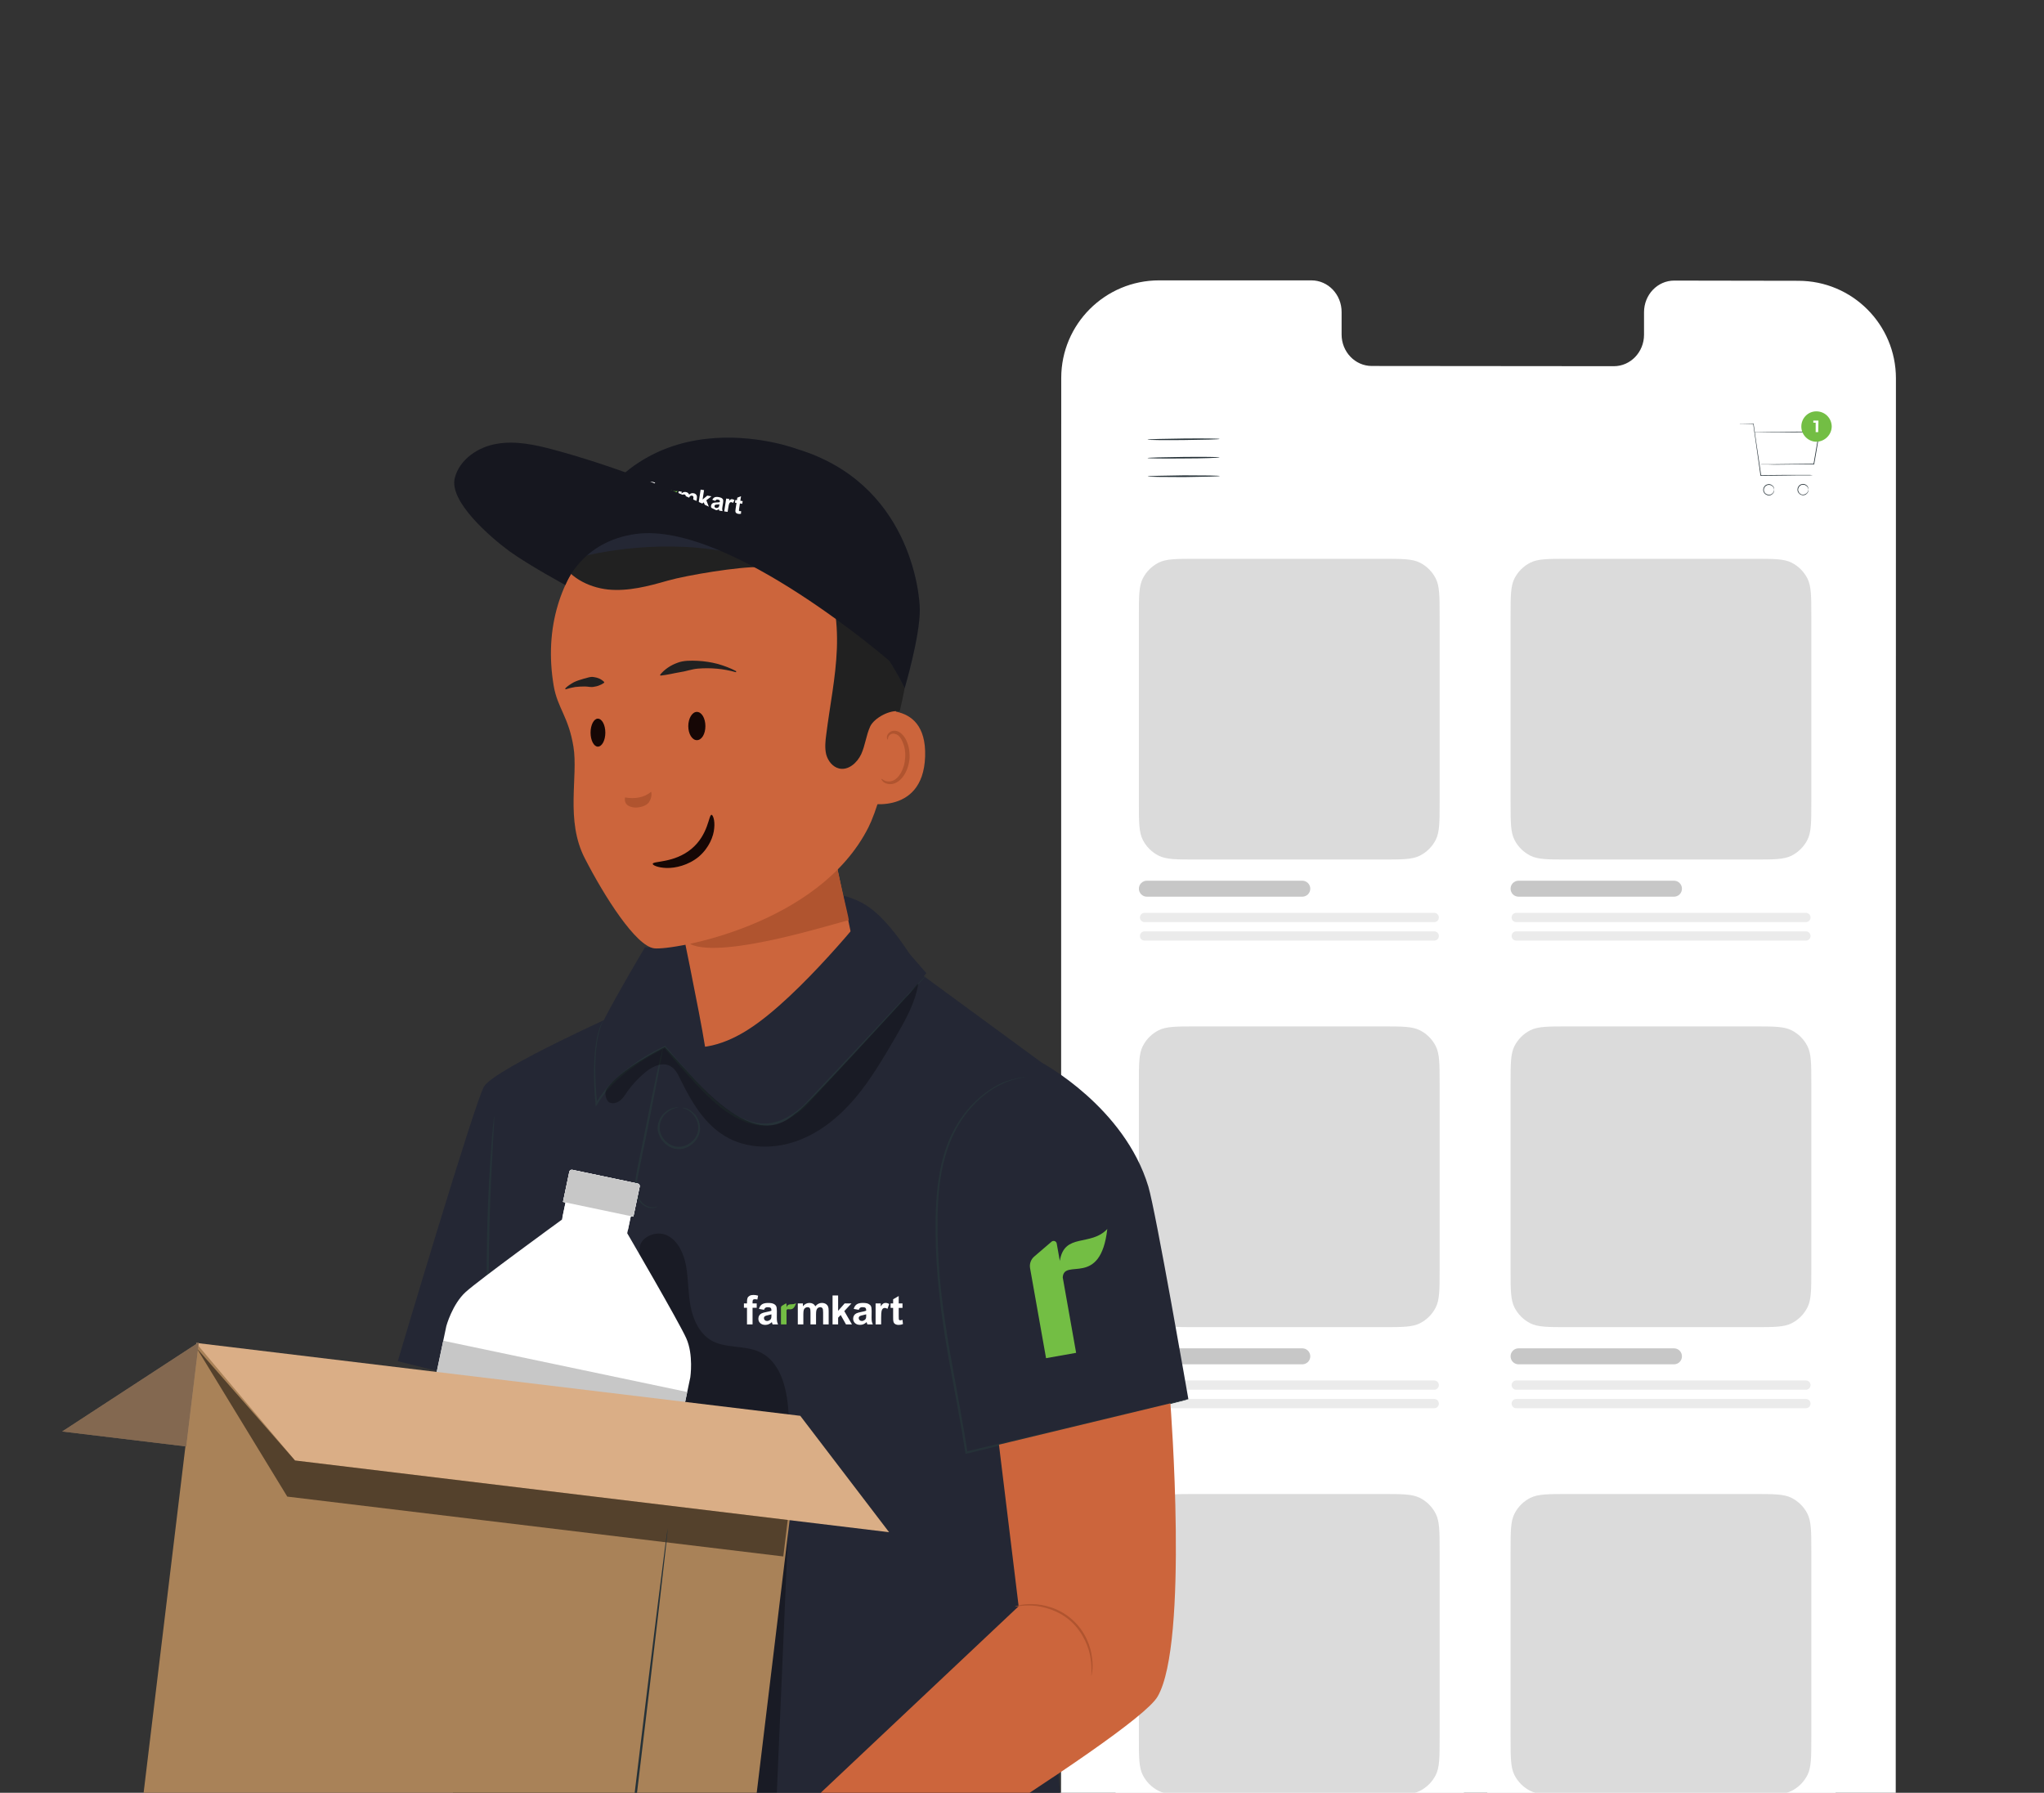 <svg xmlns="http://www.w3.org/2000/svg" fill="none" viewBox="0 0 179 157" height="157" width="179">
<rect x="0" y="0" width="179" height="157" fill="#333333" stroke="none"/>
<g clip-path="url(#clip0_1_3177)">
<path fill="white" d="M157.486 24.59L146.615 24.572C145.153 24.572 143.973 25.808 143.973 27.345V29.313C143.973 30.832 142.792 32.069 141.33 32.069L120.132 32.05C118.67 32.05 117.489 30.813 117.489 29.295V27.327C117.489 25.79 116.308 24.553 114.846 24.553H111.023H101.501C96.778 24.553 92.936 28.376 92.936 33.099L92.917 170.372C92.917 175.095 96.74 178.919 101.464 178.919L157.449 178.956C162.172 178.956 166.014 175.133 166.014 170.41L166.033 33.137C166.033 28.414 162.209 24.59 157.486 24.59Z"></path>
<path fill="#263238" d="M106.806 38.441C106.806 38.479 105.381 38.516 103.638 38.535C101.895 38.554 100.489 38.535 100.489 38.497C100.489 38.46 101.895 38.422 103.638 38.404C105.381 38.385 106.806 38.404 106.806 38.441Z"></path>
<path fill="#263238" d="M106.806 40.053C106.806 40.091 105.4 40.147 103.657 40.147C101.914 40.166 100.489 40.147 100.489 40.11C100.489 40.072 101.914 40.035 103.657 40.016C105.4 39.997 106.806 40.016 106.806 40.053Z"></path>
<path fill="#263238" d="M106.824 41.684C106.824 41.721 105.418 41.759 103.675 41.778C101.932 41.778 100.508 41.759 100.508 41.721C100.508 41.684 101.914 41.647 103.675 41.628C105.418 41.628 106.824 41.647 106.824 41.684Z"></path>
<path fill="#F5F5F5" d="M111.584 160.214C111.566 160.233 111.397 160.064 111.172 159.764C110.966 159.465 110.704 159.015 110.572 158.452C110.441 157.871 110.46 157.365 110.46 156.991C110.46 156.634 110.479 156.409 110.497 156.391C110.535 156.391 110.554 156.634 110.591 156.991C110.629 157.365 110.647 157.871 110.76 158.396C110.872 158.94 111.116 159.39 111.285 159.689C111.472 160.008 111.603 160.196 111.584 160.214Z"></path>
<path fill="#F5F5F5" d="M114.977 160.064C114.92 160.064 114.995 159.146 114.883 158.058C114.77 156.953 114.489 156.09 114.545 156.072C114.602 156.053 114.958 156.896 115.07 158.04C115.201 159.164 115.014 160.064 114.977 160.064Z"></path>
<path fill="#F5F5F5" d="M118.481 159.539C118.425 159.52 118.688 158.921 118.763 158.115C118.819 157.327 118.669 156.69 118.725 156.671C118.781 156.653 119.025 157.309 118.95 158.133C118.875 158.977 118.519 159.577 118.481 159.539Z"></path>
<g opacity="0.3">
<path fill="black" d="M114.358 155.734C114.358 155.746 114.364 155.765 114.377 155.789L114.358 155.734Z"></path>
</g>
<path fill="#263238" d="M158.761 41.609C158.698 41.609 158.611 41.615 158.498 41.627C158.255 41.627 157.917 41.627 157.505 41.627C156.661 41.646 155.499 41.646 154.206 41.665H154.169V41.646C154.144 41.459 154.119 41.271 154.094 41.084C153.869 39.491 153.663 38.048 153.531 37.111L153.55 37.129C153.175 37.129 152.882 37.129 152.669 37.129C152.569 37.129 152.488 37.129 152.426 37.129C152.376 37.129 152.351 37.129 152.351 37.129C152.351 37.117 152.376 37.111 152.426 37.111C152.488 37.111 152.569 37.111 152.669 37.111C152.882 37.111 153.175 37.104 153.55 37.092H153.569V37.111C153.7 38.048 153.906 39.472 154.15 41.084C154.175 41.271 154.2 41.453 154.225 41.627L154.206 41.609C155.499 41.59 156.661 41.59 157.505 41.59C157.917 41.59 158.255 41.59 158.498 41.59C158.611 41.602 158.698 41.609 158.761 41.609Z"></path>
<path fill="#263238" d="M154.093 40.672C154.106 40.672 154.125 40.672 154.15 40.672C154.212 40.659 154.3 40.653 154.412 40.653C154.656 40.653 154.993 40.653 155.424 40.653C156.268 40.634 157.467 40.634 158.854 40.615L158.817 40.634C158.91 40.053 159.023 39.434 159.135 38.779C159.198 38.454 159.254 38.129 159.304 37.804L159.341 37.841C157.729 37.86 156.305 37.86 155.293 37.86C154.787 37.86 154.375 37.86 154.093 37.86C153.956 37.86 153.843 37.86 153.756 37.86C153.731 37.86 153.706 37.86 153.681 37.86C153.656 37.86 153.644 37.854 153.644 37.841C153.644 37.841 153.656 37.841 153.681 37.841C153.706 37.841 153.731 37.841 153.756 37.841C153.843 37.841 153.956 37.841 154.093 37.841C154.375 37.841 154.787 37.823 155.293 37.823C156.305 37.804 157.729 37.804 159.341 37.785H159.379L159.36 37.823C159.31 38.135 159.254 38.46 159.191 38.797C159.079 39.434 158.985 40.072 158.873 40.653V40.672H158.854C157.467 40.672 156.268 40.672 155.424 40.69C154.993 40.672 154.656 40.672 154.412 40.672C154.3 40.672 154.212 40.672 154.15 40.672C154.125 40.672 154.106 40.672 154.093 40.672Z"></path>
<path fill="#263238" d="M155.368 42.883C155.368 42.883 155.368 42.846 155.349 42.77C155.331 42.714 155.274 42.62 155.181 42.546C155.068 42.471 154.918 42.433 154.749 42.489C154.6 42.546 154.468 42.696 154.468 42.902C154.468 43.089 154.6 43.258 154.768 43.295C154.918 43.37 155.087 43.314 155.181 43.239C155.274 43.164 155.331 43.07 155.349 42.995C155.368 42.939 155.368 42.883 155.368 42.883C155.368 42.883 155.387 42.939 155.368 43.014C155.349 43.089 155.312 43.183 155.199 43.276C155.106 43.37 154.918 43.426 154.749 43.352C154.562 43.295 154.412 43.108 154.412 42.902C154.412 42.677 154.562 42.489 154.731 42.433C154.918 42.358 155.087 42.414 155.199 42.508C155.312 42.583 155.349 42.696 155.368 42.77C155.387 42.846 155.368 42.883 155.368 42.883Z"></path>
<path fill="#263238" d="M158.367 42.864C158.367 42.864 158.367 42.827 158.348 42.771C158.33 42.696 158.273 42.602 158.161 42.527C158.067 42.452 157.898 42.415 157.749 42.471C157.599 42.527 157.467 42.696 157.467 42.883C157.467 43.071 157.599 43.239 157.749 43.296C157.917 43.352 158.067 43.296 158.18 43.221C158.273 43.146 158.33 43.052 158.348 42.977C158.367 42.921 158.367 42.864 158.367 42.864C158.367 42.864 158.386 42.921 158.367 42.996C158.348 43.071 158.311 43.164 158.198 43.258C158.105 43.352 157.917 43.408 157.73 43.333C157.561 43.277 157.411 43.089 157.411 42.883C157.411 42.658 157.561 42.471 157.73 42.415C157.917 42.34 158.086 42.396 158.198 42.49C158.311 42.565 158.348 42.677 158.367 42.752C158.386 42.827 158.367 42.864 158.367 42.864Z"></path>
<path fill="#73BE44" d="M160.41 37.335C160.41 38.066 159.81 38.666 159.079 38.685C158.348 38.685 157.748 38.085 157.748 37.354C157.748 36.623 158.329 36.023 159.06 36.023C159.81 36.023 160.391 36.604 160.41 37.335Z"></path>
<path fill="white" d="M159.248 36.829L159.229 37.841H159.004V37.017H158.798V36.829H159.248Z"></path>
<path fill="white" d="M118.597 46.726H107.298C103.938 46.726 102.258 46.726 100.974 47.38C99.845 47.955 98.927 48.873 98.352 50.002C97.698 51.285 97.698 52.965 97.698 56.326V75.451C97.698 78.812 97.698 80.492 98.352 81.775C98.927 82.904 99.845 83.822 100.974 84.397C102.258 85.051 103.938 85.051 107.298 85.051H118.597C121.957 85.051 123.637 85.051 124.921 84.397C126.05 83.822 126.968 82.904 127.543 81.775C128.197 80.492 128.197 78.812 128.197 75.451V56.326C128.197 52.965 128.197 51.285 127.543 50.002C126.968 48.873 126.05 47.955 124.921 47.38C123.637 46.726 121.957 46.726 118.597 46.726Z"></path>
<path fill="#C7C7C7" d="M114.045 77.126H100.437C100.05 77.126 99.736 77.44 99.736 77.826C99.736 78.213 100.05 78.527 100.437 78.527H114.045C114.432 78.527 114.746 78.213 114.746 77.826C114.746 77.44 114.432 77.126 114.045 77.126Z"></path>
<path fill="#EBEBEB" d="M125.602 79.942H100.231C100.007 79.942 99.826 80.124 99.826 80.347C99.826 80.571 100.007 80.752 100.231 80.752H125.602C125.825 80.752 126.006 80.571 126.006 80.347C126.006 80.124 125.825 79.942 125.602 79.942Z"></path>
<path fill="#EBEBEB" d="M125.602 81.561H100.231C100.007 81.561 99.826 81.743 99.826 81.966C99.826 82.19 100.007 82.371 100.231 82.371H125.602C125.825 82.371 126.006 82.19 126.006 81.966C126.006 81.743 125.825 81.561 125.602 81.561Z"></path>
<path fill="#DBDBDB" d="M121.033 48.935H104.776C103.012 48.935 102.13 48.935 101.456 49.278C100.864 49.58 100.382 50.062 100.08 50.654C99.736 51.328 99.736 52.211 99.736 53.975V70.232C99.736 71.996 99.736 72.878 100.08 73.552C100.382 74.144 100.864 74.626 101.456 74.928C102.13 75.272 103.012 75.272 104.776 75.272H121.033C122.798 75.272 123.68 75.272 124.354 74.928C124.946 74.626 125.428 74.144 125.73 73.552C126.073 72.878 126.073 71.996 126.073 70.232V53.975C126.073 52.211 126.073 51.328 125.73 50.654C125.428 50.062 124.946 49.58 124.354 49.278C123.68 48.935 122.798 48.935 121.033 48.935Z"></path>
<path fill="white" d="M118.597 87.677H107.298C103.938 87.677 102.258 87.677 100.974 88.331C99.845 88.906 98.927 89.824 98.352 90.953C97.698 92.236 97.698 93.916 97.698 97.277V116.402C97.698 119.763 97.698 121.443 98.352 122.726C98.927 123.855 99.845 124.773 100.974 125.349C102.258 126.002 103.938 126.002 107.298 126.002H118.597C121.957 126.002 123.637 126.002 124.921 125.349C126.05 124.773 126.968 123.855 127.543 122.726C128.197 121.443 128.197 119.763 128.197 116.402V97.277C128.197 93.916 128.197 92.236 127.543 90.953C126.968 89.824 126.05 88.906 124.921 88.331C123.637 87.677 121.957 87.677 118.597 87.677Z"></path>
<path fill="#C7C7C7" d="M114.045 118.077H100.437C100.05 118.077 99.736 118.391 99.736 118.778C99.736 119.165 100.05 119.478 100.437 119.478H114.045C114.432 119.478 114.746 119.165 114.746 118.778C114.746 118.391 114.432 118.077 114.045 118.077Z"></path>
<path fill="#EBEBEB" d="M125.602 120.894H100.231C100.007 120.894 99.826 121.075 99.826 121.298C99.826 121.522 100.007 121.703 100.231 121.703H125.602C125.825 121.703 126.006 121.522 126.006 121.298C126.006 121.075 125.825 120.894 125.602 120.894Z"></path>
<path fill="#EBEBEB" d="M125.602 122.513H100.231C100.007 122.513 99.826 122.694 99.826 122.918C99.826 123.141 100.007 123.322 100.231 123.322H125.602C125.825 123.322 126.006 123.141 126.006 122.918C126.006 122.694 125.825 122.513 125.602 122.513Z"></path>
<path fill="#DBDBDB" d="M121.033 89.886H104.776C103.012 89.886 102.13 89.886 101.456 90.229C100.864 90.531 100.382 91.013 100.08 91.606C99.736 92.279 99.736 93.162 99.736 94.926V111.183C99.736 112.947 99.736 113.829 100.08 114.503C100.382 115.096 100.864 115.578 101.456 115.88C102.13 116.223 103.012 116.223 104.776 116.223H121.033C122.798 116.223 123.68 116.223 124.354 115.88C124.946 115.578 125.428 115.096 125.73 114.503C126.073 113.829 126.073 112.947 126.073 111.183V94.926C126.073 93.162 126.073 92.279 125.73 91.606C125.428 91.013 124.946 90.531 124.354 90.229C123.68 89.886 122.798 89.886 121.033 89.886Z"></path>
<path fill="white" d="M118.597 128.627H107.298C103.938 128.627 102.258 128.627 100.974 129.281C99.845 129.856 98.927 130.774 98.352 131.903C97.698 133.186 97.698 134.867 97.698 138.227V157.353C97.698 160.713 97.698 162.393 98.352 163.677C98.927 164.806 99.845 165.723 100.974 166.299C102.258 166.953 103.938 166.953 107.298 166.953H118.597C121.957 166.953 123.637 166.953 124.921 166.299C126.05 165.723 126.968 164.806 127.543 163.677C128.197 162.393 128.197 160.713 128.197 157.353V138.227C128.197 134.867 128.197 133.186 127.543 131.903C126.968 130.774 126.05 129.856 124.921 129.281C123.637 128.627 121.957 128.627 118.597 128.627Z"></path>
<path fill="#DBDBDB" d="M121.033 130.836H104.776C103.012 130.836 102.13 130.836 101.456 131.179C100.864 131.481 100.382 131.963 100.08 132.556C99.736 133.23 99.736 134.112 99.736 135.876V152.133C99.736 153.897 99.736 154.779 100.08 155.453C100.382 156.046 100.864 156.528 101.456 156.83C102.13 157.173 103.012 157.173 104.776 157.173H121.033C122.798 157.173 123.68 157.173 124.354 156.83C124.946 156.528 125.428 156.046 125.73 155.453C126.073 154.779 126.073 153.897 126.073 152.133V135.876C126.073 134.112 126.073 133.23 125.73 132.556C125.428 131.963 124.946 131.481 124.354 131.179C123.68 130.836 122.798 130.836 121.033 130.836Z"></path>
<path fill="white" d="M151.147 46.726H139.848C136.488 46.726 134.808 46.726 133.524 47.38C132.395 47.955 131.477 48.873 130.902 50.002C130.248 51.285 130.248 52.965 130.248 56.326V75.451C130.248 78.812 130.248 80.492 130.902 81.775C131.477 82.904 132.395 83.822 133.524 84.397C134.808 85.051 136.488 85.051 139.848 85.051H151.147C154.507 85.051 156.187 85.051 157.471 84.397C158.6 83.822 159.517 82.904 160.093 81.775C160.747 80.492 160.747 78.812 160.747 75.451V56.326C160.747 52.965 160.747 51.285 160.093 50.002C159.517 48.873 158.6 47.955 157.471 47.38C156.187 46.726 154.507 46.726 151.147 46.726Z"></path>
<path fill="#C7C7C7" d="M146.595 77.126H132.987C132.6 77.126 132.286 77.44 132.286 77.826C132.286 78.213 132.6 78.527 132.987 78.527H146.595C146.982 78.527 147.295 78.213 147.295 77.826C147.295 77.44 146.982 77.126 146.595 77.126Z"></path>
<path fill="#EBEBEB" d="M158.151 79.942H132.781C132.557 79.942 132.376 80.124 132.376 80.347C132.376 80.571 132.557 80.752 132.781 80.752H158.151C158.375 80.752 158.556 80.571 158.556 80.347C158.556 80.124 158.375 79.942 158.151 79.942Z"></path>
<path fill="#EBEBEB" d="M158.151 81.561H132.781C132.557 81.561 132.376 81.743 132.376 81.966C132.376 82.19 132.557 82.371 132.781 82.371H158.151C158.375 82.371 158.556 82.19 158.556 81.966C158.556 81.743 158.375 81.561 158.151 81.561Z"></path>
<path fill="#DBDBDB" d="M153.583 48.935H137.326C135.562 48.935 134.68 48.935 134.006 49.278C133.413 49.58 132.931 50.062 132.629 50.654C132.286 51.328 132.286 52.211 132.286 53.975V70.232C132.286 71.996 132.286 72.878 132.629 73.552C132.931 74.144 133.413 74.626 134.006 74.928C134.68 75.272 135.562 75.272 137.326 75.272H153.583C155.347 75.272 156.229 75.272 156.903 74.928C157.496 74.626 157.978 74.144 158.28 73.552C158.623 72.878 158.623 71.996 158.623 70.232V53.975C158.623 52.211 158.623 51.328 158.28 50.654C157.978 50.062 157.496 49.58 156.903 49.278C156.229 48.935 155.347 48.935 153.583 48.935Z"></path>
<path fill="white" d="M151.147 87.677H139.848C136.488 87.677 134.808 87.677 133.524 88.331C132.395 88.906 131.477 89.824 130.902 90.953C130.248 92.236 130.248 93.916 130.248 97.277V116.402C130.248 119.763 130.248 121.443 130.902 122.726C131.477 123.855 132.395 124.773 133.524 125.349C134.808 126.002 136.488 126.002 139.848 126.002H151.147C154.507 126.002 156.187 126.002 157.471 125.349C158.6 124.773 159.517 123.855 160.093 122.726C160.747 121.443 160.747 119.763 160.747 116.402V97.277C160.747 93.916 160.747 92.236 160.093 90.953C159.517 89.824 158.6 88.906 157.471 88.331C156.187 87.677 154.507 87.677 151.147 87.677Z"></path>
<path fill="#C7C7C7" d="M146.595 118.077H132.987C132.6 118.077 132.286 118.391 132.286 118.778C132.286 119.165 132.6 119.478 132.987 119.478H146.595C146.982 119.478 147.295 119.165 147.295 118.778C147.295 118.391 146.982 118.077 146.595 118.077Z"></path>
<path fill="#EBEBEB" d="M158.151 120.894H132.781C132.557 120.894 132.376 121.075 132.376 121.298C132.376 121.522 132.557 121.703 132.781 121.703H158.151C158.375 121.703 158.556 121.522 158.556 121.298C158.556 121.075 158.375 120.894 158.151 120.894Z"></path>
<path fill="#EBEBEB" d="M158.151 122.513H132.781C132.557 122.513 132.376 122.694 132.376 122.918C132.376 123.141 132.557 123.322 132.781 123.322H158.151C158.375 123.322 158.556 123.141 158.556 122.918C158.556 122.694 158.375 122.513 158.151 122.513Z"></path>
<path fill="#DBDBDB" d="M153.583 89.886H137.326C135.562 89.886 134.68 89.886 134.006 90.229C133.413 90.531 132.931 91.013 132.629 91.606C132.286 92.279 132.286 93.162 132.286 94.926V111.183C132.286 112.947 132.286 113.829 132.629 114.503C132.931 115.096 133.413 115.578 134.006 115.88C134.68 116.223 135.562 116.223 137.326 116.223H153.583C155.347 116.223 156.229 116.223 156.903 115.88C157.496 115.578 157.978 115.096 158.28 114.503C158.623 113.829 158.623 112.947 158.623 111.183V94.926C158.623 93.162 158.623 92.279 158.28 91.606C157.978 91.013 157.496 90.531 156.903 90.229C156.229 89.886 155.347 89.886 153.583 89.886Z"></path>
<path fill="white" d="M151.147 128.627H139.848C136.488 128.627 134.808 128.627 133.524 129.281C132.395 129.856 131.477 130.774 130.902 131.903C130.248 133.186 130.248 134.867 130.248 138.227V157.353C130.248 160.713 130.248 162.393 130.902 163.677C131.477 164.806 132.395 165.723 133.524 166.299C134.808 166.953 136.488 166.953 139.848 166.953H151.147C154.507 166.953 156.187 166.953 157.471 166.299C158.6 165.723 159.517 164.806 160.093 163.677C160.747 162.393 160.747 160.713 160.747 157.353V138.227C160.747 134.867 160.747 133.186 160.093 131.903C159.517 130.774 158.6 129.856 157.471 129.281C156.187 128.627 154.507 128.627 151.147 128.627Z"></path>
<path fill="#DBDBDB" d="M153.583 130.836H137.326C135.562 130.836 134.68 130.836 134.006 131.179C133.413 131.481 132.931 131.963 132.629 132.556C132.286 133.23 132.286 134.112 132.286 135.876V152.133C132.286 153.897 132.286 154.779 132.629 155.453C132.931 156.046 133.413 156.528 134.006 156.83C134.68 157.173 135.562 157.173 137.326 157.173H153.583C155.347 157.173 156.229 157.173 156.903 156.83C157.496 156.528 157.978 156.046 158.28 155.453C158.623 154.779 158.623 153.897 158.623 152.133V135.876C158.623 134.112 158.623 133.23 158.28 132.556C157.978 131.963 157.496 131.481 156.903 131.179C156.229 130.836 155.347 130.836 153.583 130.836Z"></path>
<path fill="#242734" d="M34.834 119.204C34.834 119.204 41.694 96.113 42.406 95.12C43.549 93.471 54.683 88.522 54.683 88.522L57.663 82.431C57.663 82.431 70.224 75.216 76.162 79.488C78.528 81.191 80.754 85.374 80.754 85.374L93.63 94.82L92.731 127.47L92.262 150.28L94.699 178.75L36.184 178.657L38.826 172.659L41.6 120.891L34.834 119.204Z"></path>
<path fill="#263238" d="M42.762 116.094C42.75 116.094 42.737 116.031 42.725 115.906C42.725 115.756 42.718 115.575 42.706 115.363C42.687 114.894 42.668 114.238 42.65 113.395C42.612 111.726 42.612 109.44 42.687 106.891C42.762 104.361 42.893 102.074 43.025 100.406C43.081 99.581 43.137 98.906 43.193 98.438C43.218 98.225 43.237 98.05 43.249 97.913C43.262 97.788 43.274 97.726 43.287 97.726C43.287 97.726 43.287 97.788 43.287 97.913C43.274 98.063 43.268 98.244 43.268 98.457C43.231 98.944 43.193 99.6 43.156 100.425C43.062 102.074 42.95 104.361 42.874 106.91C42.818 109.44 42.781 111.726 42.781 113.395C42.781 114.201 42.781 114.875 42.781 115.363C42.781 115.575 42.775 115.756 42.762 115.906C42.762 116.031 42.762 116.094 42.762 116.094Z"></path>
<g opacity="0.3">
<path fill="black" d="M56.013 109.458C55.994 109.177 56.069 108.933 56.219 108.727C56.669 108.109 57.663 107.828 58.412 108.184C59.387 108.652 59.874 109.777 60.08 110.845C60.287 112.026 60.249 113.226 60.474 114.388C60.699 115.568 61.242 116.749 62.255 117.368C63.529 118.117 65.197 117.78 66.528 118.399C68.515 119.336 68.983 121.922 69.077 124.115C69.264 128.276 69.096 132.437 68.908 136.598C68.521 145.445 68.14 154.291 67.765 163.138L66.715 176.464L61.336 178.751L54.214 131.95L56.013 109.458Z"></path>
</g>
<path fill="#263238" d="M57.55 105.672C57.55 105.672 57.494 105.71 57.4 105.747C57.306 105.785 57.157 105.803 56.95 105.785C56.557 105.747 55.976 105.41 55.732 104.716C55.601 104.379 55.582 103.967 55.62 103.554C55.657 103.142 55.751 102.711 55.826 102.261C56.013 101.361 56.219 100.368 56.425 99.337C56.838 97.257 57.231 95.364 57.513 94.014C57.663 93.358 57.794 92.815 57.888 92.402C57.962 92.027 58.019 91.821 58.037 91.821C58.056 91.821 58.019 92.027 57.962 92.421C57.869 92.833 57.775 93.377 57.663 94.033C57.4 95.401 57.025 97.294 56.613 99.375C56.388 100.405 56.201 101.399 56.013 102.298C55.807 103.198 55.638 104.023 55.863 104.679C56.051 105.316 56.594 105.653 56.95 105.71C57.344 105.785 57.531 105.635 57.55 105.672Z"></path>
<path fill="#263238" d="M59.443 96.975C59.443 96.994 59.293 96.994 59.031 97.069C58.787 97.163 58.431 97.35 58.131 97.706C57.85 98.081 57.644 98.662 57.85 99.243C58.056 99.824 58.619 100.368 59.331 100.424C60.024 100.48 60.68 100.03 60.962 99.505C61.261 98.962 61.168 98.343 60.924 97.931C60.699 97.519 60.38 97.275 60.137 97.163C59.893 97.05 59.743 97.031 59.743 97.013C59.743 97 59.781 97 59.856 97.013C59.931 97.013 60.043 97.05 60.174 97.088C60.418 97.2 60.793 97.425 61.055 97.875C61.168 98.081 61.28 98.343 61.299 98.643C61.336 98.943 61.28 99.281 61.111 99.58C60.812 100.18 60.118 100.686 59.312 100.63C58.506 100.555 57.888 99.936 57.681 99.299C57.569 98.981 57.569 98.643 57.644 98.362C57.719 98.062 57.869 97.819 58.019 97.631C58.356 97.237 58.75 97.069 59.012 97.013C59.162 96.975 59.256 96.956 59.331 96.975C59.406 96.975 59.443 96.975 59.443 96.975Z"></path>
<path fill="#CC653C" d="M69.873 59.589L75.386 85.839C75.07 90.95 73.623 94.239 69.086 94.239C64.083 94.239 62.785 98.439 61.735 91.614C61.314 88.876 59.373 79.539 59.373 79.539C59.373 79.539 51.058 79.055 50.975 71.464C50.925 67.086 51.59 57.147 52.172 49.538C52.554 44.371 56.377 40.426 60.947 40.426H65.002C71.982 40.895 70.471 51.716 69.873 59.589Z"></path>
<path fill="#242734" d="M86.845 94.033C86.845 94.033 81.409 100.237 82.009 108.858C82.103 110.058 82.159 111.726 82.309 112.926C83.209 120.329 84.633 127.208 84.633 127.208H85.158L104.069 122.522C104.069 122.522 101.221 106.103 100.565 103.91C98.465 96.938 91.287 93.096 91.287 93.096L86.845 94.033Z"></path>
<path fill="#242734" d="M57.535 82.952C57.535 82.952 55.976 90.078 58.412 91.203C61.149 92.459 63.867 91.222 65.535 90.153C70.014 87.304 76.173 79.539 76.173 79.539L81.129 85.224C81.129 85.224 69.808 98.85 67.521 98.756C66.041 98.7 63.717 97.238 62.292 96.245C61.505 95.682 60.793 95.026 60.193 94.258L58.244 91.765C55.788 92.983 53.82 94.52 52.452 96.507C52.452 96.507 51.796 91.465 52.958 89.178C54.139 86.892 56.482 82.956 56.482 82.956L57.535 82.952Z"></path>
<path fill="#263238" d="M52.808 89.384C52.82 89.384 52.808 89.422 52.77 89.497C52.733 89.584 52.683 89.703 52.62 89.853C52.527 90.171 52.377 90.64 52.283 91.277C52.096 92.552 52.058 94.407 52.302 96.675L52.152 96.656C52.714 95.682 53.558 94.726 54.588 93.882C55.619 93.039 56.819 92.271 58.187 91.615L58.243 91.577L58.281 91.633C59.068 92.552 59.911 93.508 60.792 94.482C61.673 95.457 62.629 96.431 63.754 97.219C64.278 97.575 64.841 97.894 65.441 98.1C65.722 98.212 66.022 98.287 66.34 98.343C66.64 98.393 66.94 98.406 67.24 98.381C68.458 98.268 69.489 97.575 70.351 96.825L70.332 96.844C73.481 93.489 76.18 90.621 78.092 88.578C79.048 87.566 79.816 86.76 80.341 86.198C80.603 85.936 80.803 85.729 80.941 85.579C81.003 85.504 81.06 85.448 81.11 85.411C81.147 85.373 81.166 85.355 81.166 85.355C81.166 85.367 81.147 85.392 81.11 85.43C81.072 85.467 81.022 85.523 80.96 85.598C80.822 85.748 80.629 85.96 80.379 86.235C79.854 86.816 79.123 87.622 78.167 88.653C76.274 90.715 73.594 93.601 70.482 96.956L70.464 96.975C70.032 97.35 69.564 97.706 69.02 98.006C68.496 98.306 67.896 98.512 67.259 98.568C66.934 98.593 66.615 98.581 66.303 98.531C65.984 98.475 65.665 98.4 65.366 98.287C64.766 98.062 64.185 97.743 63.641 97.369C62.498 96.563 61.542 95.588 60.661 94.614C59.761 93.639 58.937 92.683 58.15 91.765L58.262 91.783C56.913 92.421 55.713 93.189 54.701 94.014C53.67 94.838 52.845 95.775 52.283 96.731L52.171 96.919L52.152 96.694C51.927 94.407 52.002 92.533 52.208 91.277C52.302 90.64 52.471 90.153 52.583 89.834C52.658 89.684 52.714 89.572 52.752 89.497C52.789 89.422 52.808 89.384 52.808 89.384Z"></path>
<g opacity="0.3">
<path fill="black" d="M53.089 95.439C52.92 95.739 53.07 96.395 53.37 96.545C53.67 96.695 54.045 96.582 54.307 96.376C54.57 96.17 54.738 95.889 54.926 95.608C55.376 94.971 55.919 94.389 56.538 93.883C57.138 93.396 57.962 92.984 58.656 93.34C59.124 93.565 59.368 94.071 59.593 94.539C60.53 96.451 61.673 98.419 63.51 99.506C65.347 100.612 67.709 100.65 69.733 99.937C71.776 99.225 73.5 97.801 74.887 96.17C76.274 94.521 77.361 92.646 78.448 90.791C79.292 89.329 80.154 87.811 80.416 86.143C80.172 86.274 79.629 87.117 79.404 87.248C79.404 87.248 70.651 96.864 69.845 97.37C69.02 97.857 66.753 101.193 60.343 93.996L58.225 91.691C58.225 91.691 54.176 93.659 53.089 95.439Z"></path>
</g>
<path fill="#263238" d="M104.069 122.522C104.069 122.535 104.038 122.547 103.976 122.56C103.913 122.585 103.826 122.61 103.713 122.635C103.451 122.697 103.088 122.791 102.626 122.916C101.689 123.141 100.321 123.478 98.596 123.909C95.148 124.753 90.293 125.934 84.652 127.302L84.558 127.321L84.539 127.208C84.146 124.64 83.602 121.866 83.077 118.961C82.74 117.031 82.44 115.138 82.253 113.301C82.046 111.464 81.953 109.684 81.934 107.978C81.915 106.291 81.972 104.661 82.215 103.161C82.44 101.662 82.852 100.293 83.433 99.15C84.033 97.988 84.764 97.051 85.514 96.357C86.264 95.664 87.013 95.177 87.669 94.877C88.325 94.577 88.888 94.464 89.244 94.389C89.431 94.364 89.575 94.346 89.675 94.333C89.775 94.321 89.825 94.314 89.825 94.314C89.825 94.327 89.775 94.339 89.675 94.352C89.575 94.364 89.437 94.389 89.262 94.427C88.888 94.502 88.344 94.633 87.707 94.952C87.051 95.252 86.32 95.739 85.589 96.432C84.858 97.126 84.127 98.063 83.565 99.206C83.002 100.35 82.59 101.699 82.365 103.18C82.14 104.679 82.084 106.291 82.103 107.978C82.14 109.684 82.234 111.445 82.44 113.282C82.646 115.119 82.946 117.012 83.284 118.943C83.79 121.829 84.333 124.603 84.727 127.189L84.614 127.114C90.256 125.765 95.11 124.622 98.578 123.797C100.283 123.385 101.67 123.066 102.626 122.841C103.088 122.741 103.445 122.66 103.694 122.597C103.819 122.572 103.913 122.554 103.976 122.541C104.038 122.529 104.069 122.522 104.069 122.522Z"></path>
<path fill="#B0542F" d="M68.775 71.346C68.775 71.346 72.633 71.834 72.825 73.371C73.078 75.396 74.335 80.336 74.335 80.59C73.464 80.733 63.373 84.029 60.47 82.69C60.406 81.749 60.422 80.464 60.422 79.523C60.422 78.327 60.422 76.844 60.47 75.241C60.543 73.59 60.978 71.629 61.776 69.882L70.969 66.677C73.218 67.849 68.775 71.346 68.775 71.346Z"></path>
<path fill="#CC653C" d="M48.492 60.075C48.833 62.027 49.786 62.754 50.218 65.387C50.649 68.021 49.491 71.835 51.217 75.172C52.919 78.487 55.689 82.869 57.301 83.05C58.89 83.232 71.718 81.053 76.054 72.448C77.303 69.996 79.936 60.302 77.666 54.399C75.395 48.474 71.718 43.07 63.181 42.889C54.622 42.73 46.744 49.745 48.492 60.075Z"></path>
<path fill="#B0542F" d="M55.645 70.721C56.099 70.721 56.598 70.562 56.825 70.267C57.007 69.995 57.098 69.654 57.03 69.336C56.371 69.881 55.554 69.972 54.737 69.836C54.623 70.449 55.1 70.698 55.645 70.721Z"></path>
<path fill="#160705" d="M62.312 71.355C62.052 71.355 62.052 73.098 60.543 74.346C59.034 75.595 57.187 75.387 57.161 75.647C57.135 75.751 57.578 75.985 58.358 76.011C59.138 76.037 60.283 75.777 61.194 75.023C62.104 74.242 62.494 73.228 62.546 72.525C62.624 71.797 62.416 71.355 62.312 71.355Z"></path>
<path fill="#160705" d="M60.275 63.592C60.275 62.911 60.616 62.343 61.025 62.343C61.456 62.343 61.774 62.911 61.774 63.592C61.774 64.273 61.456 64.818 61.025 64.818C60.616 64.818 60.275 64.273 60.275 63.592Z"></path>
<path fill="#160705" d="M51.717 64.16C51.717 63.479 52.012 62.934 52.352 62.934C52.716 62.934 53.011 63.479 53.011 64.16C53.011 64.841 52.716 65.386 52.352 65.386C52.012 65.386 51.717 64.841 51.717 64.16Z"></path>
<path fill="#212121" d="M64.475 58.78C63.976 58.507 63.408 58.303 62.864 58.144C62.288 57.993 61.698 57.902 61.093 57.871C60.502 57.849 59.867 57.826 59.299 58.053C58.732 58.257 58.187 58.621 57.801 59.097L57.846 59.166C58.482 59.097 58.981 58.961 59.526 58.87C60.048 58.802 60.571 58.598 61.115 58.553C62.205 58.462 63.34 58.553 64.453 58.87L64.475 58.78Z"></path>
<path fill="#212121" d="M49.537 60.366C49.809 60.275 50.104 60.207 50.377 60.162C50.649 60.132 50.929 60.117 51.217 60.117C51.489 60.117 51.761 60.207 52.034 60.139C52.17 60.117 52.306 60.094 52.465 60.026C52.602 59.98 52.738 59.912 52.897 59.799L52.919 59.731C52.647 59.458 52.352 59.345 52.034 59.299C51.716 59.231 51.421 59.367 51.126 59.435C50.808 59.526 50.513 59.617 50.24 59.753C49.968 59.912 49.696 60.071 49.491 60.298L49.537 60.366Z"></path>
<path fill="#CC653C" d="M75.792 62.482C75.928 62.424 81.191 60.89 81.016 66.249C80.841 71.609 75.501 70.347 75.501 70.192C75.481 70.036 75.792 62.482 75.792 62.482Z"></path>
<path fill="#B0542F" d="M77.19 68.211C77.229 68.192 77.287 68.269 77.443 68.347C77.598 68.424 77.85 68.483 78.142 68.386C78.724 68.192 79.229 67.318 79.268 66.347C79.307 65.861 79.229 65.395 79.054 65.007C78.899 64.599 78.666 64.327 78.375 64.269C78.103 64.191 77.889 64.346 77.812 64.502C77.734 64.657 77.773 64.754 77.753 64.774C77.734 64.774 77.637 64.677 77.676 64.463C77.715 64.346 77.773 64.23 77.909 64.133C78.045 64.016 78.219 63.977 78.433 63.997C78.841 64.055 79.19 64.444 79.385 64.871C79.579 65.298 79.676 65.822 79.656 66.366C79.579 67.454 78.996 68.444 78.219 68.638C77.831 68.735 77.52 68.599 77.365 68.483C77.21 68.347 77.171 68.211 77.19 68.211Z"></path>
<path fill="#212121" d="M78.783 62.307C77.967 62.113 76.549 62.871 76.2 63.628C75.85 64.405 75.773 65.259 75.423 66.036C75.073 66.793 74.297 67.492 73.481 67.298C72.918 67.162 72.51 66.638 72.355 66.075C72.219 65.512 72.277 64.91 72.355 64.346C72.665 61.841 73.19 59.356 73.287 56.831C73.384 54.307 73.034 51.685 71.714 49.549C70.374 47.393 67.947 45.821 65.442 46.015C63.772 46.151 62.237 47.025 60.587 47.258C58.625 47.529 56.547 46.83 55.149 45.432C54.955 45.257 54.12 44.714 54.12 44.714C54.12 44.578 54.256 43.451 54.683 43.044C57.965 40.014 63.888 39.16 68.238 40.267C72.568 41.354 76.627 44.403 78.491 48.481C80.375 52.539 79.812 58.191 78.783 62.307Z"></path>
<path fill="#212121" d="M48.994 48.869C49.693 50.5 51.479 51.432 53.246 51.626C55.014 51.801 56.781 51.335 58.47 50.85C60.179 50.364 64.762 49.607 66.529 49.665C66.801 49.684 67.112 49.665 67.267 49.452C67.442 49.141 67.151 48.791 66.879 48.578C64.529 46.733 58.878 45.626 55.926 45.49C52.955 45.373 49.848 46.636 48.236 49.141"></path>
<path fill="#242734" d="M49.751 49.063C49.751 49.063 70.335 42.441 79.229 60.249C79.229 60.249 80.55 55.802 80.55 53.413C80.55 51.821 79.598 42.305 69.831 39.334C69.831 39.334 55.111 33.703 49.751 49.063Z"></path>
<g opacity="0.4">
<path fill="black" d="M49.751 49.063C49.751 49.063 52.101 46.286 56.295 46.092C62.373 45.82 73.734 49.238 79.229 60.249C79.229 60.249 80.55 55.802 80.55 53.413C80.55 51.821 79.598 42.305 69.831 39.334C69.831 39.334 55.111 33.703 49.751 49.063Z"></path>
</g>
<path fill="white" d="M56.546 42.573L56.711 42.598L56.724 42.513C56.739 42.419 56.76 42.35 56.787 42.306C56.815 42.263 56.858 42.23 56.916 42.209C56.974 42.188 57.045 42.184 57.127 42.197C57.212 42.21 57.293 42.236 57.37 42.273L57.298 42.475C57.253 42.456 57.208 42.444 57.164 42.437C57.121 42.43 57.088 42.435 57.067 42.453C57.045 42.47 57.03 42.507 57.021 42.564L57.009 42.644L57.231 42.678L57.195 42.912L56.973 42.877L56.836 43.767L56.538 43.722L56.675 42.832L56.51 42.807L56.546 42.573ZM57.568 43.081L57.305 42.991C57.352 42.887 57.417 42.815 57.499 42.774C57.582 42.733 57.695 42.724 57.841 42.746C57.974 42.767 58.071 42.798 58.13 42.839C58.19 42.881 58.23 42.927 58.249 42.98C58.268 43.032 58.267 43.123 58.248 43.252L58.191 43.599C58.175 43.697 58.169 43.771 58.172 43.819C58.174 43.868 58.184 43.921 58.202 43.978L57.907 43.933C57.903 43.912 57.898 43.881 57.892 43.84C57.89 43.822 57.889 43.81 57.887 43.804C57.829 43.845 57.769 43.874 57.708 43.89C57.645 43.906 57.582 43.909 57.516 43.899C57.401 43.881 57.314 43.836 57.257 43.763C57.2 43.69 57.179 43.605 57.194 43.509C57.204 43.446 57.228 43.392 57.266 43.346C57.304 43.301 57.352 43.27 57.411 43.252C57.47 43.234 57.552 43.223 57.658 43.219C57.801 43.215 57.901 43.205 57.958 43.19L57.963 43.161C57.972 43.104 57.964 43.061 57.939 43.032C57.915 43.003 57.864 42.983 57.785 42.971C57.732 42.963 57.689 42.967 57.656 42.983C57.624 42.999 57.594 43.032 57.568 43.081ZM57.928 43.384C57.889 43.391 57.826 43.396 57.74 43.402C57.655 43.407 57.599 43.416 57.571 43.428C57.528 43.45 57.503 43.482 57.496 43.524C57.49 43.566 57.5 43.604 57.526 43.64C57.553 43.675 57.59 43.696 57.638 43.703C57.692 43.712 57.746 43.702 57.8 43.674C57.84 43.653 57.868 43.624 57.886 43.587C57.897 43.563 57.909 43.515 57.92 43.444L57.929 43.384L57.928 43.384Z"></path>
<path fill="#73BE44" d="M58.795 43.132L58.822 42.958C58.826 42.934 58.802 42.915 58.78 42.924L58.57 43.008C58.53 43.025 58.501 43.061 58.494 43.105L58.477 43.22L58.356 44.002C58.43 44.013 58.581 44.036 58.654 44.048L58.77 43.295C58.846 43.114 59.089 43.519 59.341 42.983C59.127 43.097 58.929 42.878 58.795 43.132Z"></path>
<path fill="white" d="M59.431 43.017L59.705 43.059L59.681 43.213C59.798 43.108 59.924 43.067 60.059 43.088C60.131 43.099 60.191 43.123 60.239 43.161C60.288 43.199 60.325 43.251 60.349 43.316C60.408 43.263 60.468 43.227 60.53 43.206C60.591 43.185 60.655 43.18 60.72 43.19C60.802 43.202 60.87 43.23 60.922 43.272C60.973 43.315 61.008 43.37 61.027 43.44C61.04 43.491 61.038 43.57 61.022 43.678L60.911 44.396L60.614 44.35L60.713 43.708C60.73 43.596 60.731 43.523 60.715 43.487C60.694 43.441 60.655 43.413 60.598 43.404C60.556 43.398 60.515 43.404 60.474 43.424C60.434 43.444 60.402 43.477 60.378 43.523C60.355 43.57 60.334 43.646 60.318 43.752L60.234 44.292L59.937 44.246L60.032 43.63C60.049 43.521 60.055 43.449 60.049 43.416C60.044 43.382 60.031 43.356 60.011 43.337C59.991 43.318 59.962 43.306 59.924 43.3C59.878 43.293 59.835 43.299 59.795 43.318C59.755 43.337 59.722 43.368 59.7 43.413C59.677 43.457 59.657 43.532 59.64 43.641L59.556 44.187L59.258 44.141L59.432 43.017L59.431 43.017Z"></path>
<path fill="white" d="M61.119 44.429L61.358 42.877L61.656 42.923L61.529 43.746L61.938 43.404L62.304 43.461L61.857 43.812L62.158 44.589L61.838 44.54L61.633 43.992L61.472 44.115L61.417 44.475L61.119 44.429Z"></path>
<path fill="white" d="M62.642 43.863L62.38 43.773C62.427 43.669 62.491 43.596 62.574 43.556C62.656 43.515 62.77 43.506 62.916 43.528C63.048 43.549 63.145 43.58 63.205 43.621C63.265 43.663 63.304 43.709 63.323 43.761C63.342 43.814 63.342 43.905 63.322 44.034L63.265 44.38C63.25 44.479 63.243 44.553 63.246 44.601C63.248 44.65 63.258 44.703 63.276 44.76L62.982 44.715C62.977 44.694 62.972 44.663 62.967 44.622C62.965 44.604 62.963 44.592 62.962 44.586C62.903 44.627 62.843 44.656 62.782 44.672C62.72 44.687 62.657 44.69 62.591 44.68C62.475 44.662 62.389 44.616 62.332 44.544C62.275 44.47 62.254 44.386 62.269 44.29C62.279 44.227 62.303 44.172 62.341 44.127C62.379 44.082 62.427 44.05 62.486 44.032C62.544 44.015 62.627 44.004 62.733 44C62.876 43.995 62.976 43.985 63.033 43.971L63.037 43.942C63.046 43.884 63.038 43.841 63.014 43.813C62.99 43.784 62.938 43.764 62.86 43.752C62.807 43.743 62.764 43.748 62.731 43.764C62.698 43.781 62.669 43.813 62.642 43.863ZM63.003 44.166C62.963 44.173 62.901 44.178 62.815 44.184C62.73 44.188 62.673 44.198 62.645 44.21C62.602 44.232 62.577 44.264 62.571 44.306C62.564 44.348 62.575 44.386 62.601 44.421C62.627 44.456 62.664 44.478 62.712 44.485C62.766 44.494 62.82 44.484 62.874 44.456C62.914 44.435 62.943 44.406 62.96 44.368C62.972 44.344 62.983 44.296 62.994 44.225L63.003 44.166L63.003 44.166Z"></path>
<path fill="white" d="M63.721 44.828L63.423 44.783L63.597 43.659L63.872 43.701L63.848 43.861C63.907 43.793 63.957 43.75 63.998 43.731C64.04 43.713 64.085 43.708 64.133 43.715C64.201 43.725 64.263 43.754 64.32 43.802L64.188 44.047C64.143 44.007 64.099 43.983 64.056 43.977C64.014 43.97 63.977 43.976 63.944 43.995C63.912 44.013 63.883 44.051 63.857 44.109C63.831 44.166 63.803 44.29 63.774 44.482L63.721 44.828Z"></path>
<path fill="white" d="M65.037 43.883L65.001 44.12L64.798 44.089L64.728 44.541C64.714 44.633 64.707 44.687 64.709 44.703C64.711 44.719 64.717 44.732 64.729 44.744C64.742 44.756 64.758 44.764 64.777 44.767C64.805 44.771 64.846 44.768 64.901 44.757L64.891 44.992C64.817 45.01 64.737 45.013 64.649 45C64.596 44.992 64.549 44.975 64.508 44.951C64.468 44.926 64.44 44.898 64.424 44.866C64.409 44.835 64.401 44.794 64.4 44.744C64.4 44.709 64.407 44.638 64.423 44.533L64.499 44.042L64.362 44.022L64.399 43.785L64.535 43.806L64.57 43.582L64.895 43.455L64.834 43.852L65.037 43.883L65.037 43.883Z"></path>
<path fill="#16171F" d="M78.118 58.07C75.069 53.39 71.112 49.645 66.393 46.694C61.655 43.723 53.829 40.81 48.45 39.373C46.838 38.945 45.149 38.577 43.498 38.868C41.847 39.14 40.236 40.246 39.828 41.858C39.304 43.897 42.916 47.024 44.605 48.267C46.294 49.49 49.514 51.236 49.514 51.236C49.514 51.236 50.876 47.376 55.752 46.752C63.947 45.703 78.118 58.07 78.118 58.07Z"></path>
<path fill="white" d="M60.098 117.195C59.448 115.745 54.93 108.001 54.93 108.001L54.928 108.001L55.243 106.502L55.467 106.549L56.021 103.908C56.046 103.79 55.969 103.672 55.849 103.647L50.12 102.443C50.001 102.418 49.882 102.495 49.857 102.613L49.303 105.254L49.526 105.301L49.21 106.806C48.981 106.973 41.946 112.09 40.788 113.139C39.609 114.206 39.087 116.127 39.087 116.127L34.504 137.944C34.322 138.813 34.883 139.674 35.749 139.856L53.959 143.681C54.828 143.864 55.688 143.301 55.87 142.432L60.453 120.615C60.453 120.615 60.748 118.646 60.098 117.195Z"></path>
<path fill="white" d="M55.849 103.646L50.12 102.443C50 102.418 49.882 102.495 49.857 102.613L49.302 105.254L49.526 105.301L49.268 106.528L54.985 107.729L55.243 106.502L55.466 106.548L56.021 103.908C56.046 103.79 55.968 103.672 55.849 103.646Z"></path>
<path fill="#C7C7C7" d="M55.849 103.646L50.12 102.443C50 102.418 49.882 102.495 49.857 102.613L49.302 105.254L55.466 106.548L56.021 103.908C56.046 103.79 55.968 103.672 55.849 103.646Z"></path>
<path fill="#C7C7C7" d="M38.816 117.414L35.157 134.834L38.106 135.453L56.042 139.221L56.523 139.322L60.182 121.902L38.816 117.414Z"></path>
<path fill="#73BE44" d="M47.527 125.823L47.894 124.076C47.944 123.835 47.716 123.634 47.484 123.711L45.317 124.451C44.899 124.595 44.585 124.95 44.493 125.387L44.251 126.542L42.598 134.412C43.341 134.568 44.851 134.885 45.591 135.04L47.18 127.472C48.045 125.673 50.283 129.913 53.133 124.615C50.899 125.655 49.016 123.325 47.527 125.823Z"></path>
<path fill="#A98258" d="M70.224 124.232L17.303 117.845L10.384 175.17L63.305 181.557L70.224 124.232Z"></path>
<path fill="#DAAE86" d="M17.162 117.602L25.837 127.9L77.86 134.179L70.083 123.988L17.162 117.602Z"></path>
<path fill="black" d="M17.229 118.065L25.157 131.062L68.597 136.304L68.983 133.107L25.837 127.9L17.229 118.065Z" opacity="0.5"></path>
<path fill="#263238" d="M52.88 180.207C52.827 180.201 54.035 169.812 55.58 157.011C57.125 144.21 58.423 133.832 58.476 133.838C58.529 133.844 57.325 144.228 55.78 157.035C54.234 169.842 52.937 180.214 52.88 180.207Z"></path>
<path fill="#DAAE86" d="M17.411 117.552L5.447 125.36L16.31 126.671L17.411 117.552Z"></path>
<g opacity="0.4">
<path fill="black" d="M17.411 117.553L5.447 125.361L16.31 126.672L17.411 117.553Z"></path>
</g>
<path fill="white" d="M65.147 114.145H65.417V114.006C65.417 113.852 65.434 113.736 65.467 113.66C65.5 113.584 65.561 113.522 65.648 113.474C65.737 113.426 65.848 113.402 65.983 113.402C66.122 113.402 66.257 113.423 66.39 113.464L66.325 113.804C66.248 113.785 66.173 113.776 66.101 113.776C66.03 113.776 65.98 113.792 65.949 113.825C65.919 113.858 65.904 113.921 65.904 114.015V114.145H66.268V114.527H65.904V115.983H65.417V114.528H65.147V114.145ZM66.905 114.706L66.464 114.626C66.513 114.448 66.598 114.317 66.719 114.232C66.841 114.147 67.021 114.104 67.259 114.104C67.477 114.104 67.638 114.129 67.744 114.181C67.85 114.232 67.925 114.297 67.968 114.376C68.011 114.455 68.033 114.6 68.033 114.811L68.028 115.379C68.028 115.541 68.036 115.66 68.052 115.737C68.067 115.813 68.096 115.896 68.139 115.983H67.657C67.645 115.951 67.629 115.903 67.611 115.839C67.603 115.81 67.597 115.791 67.594 115.782C67.51 115.862 67.422 115.923 67.327 115.963C67.233 116.005 67.131 116.025 67.024 116.025C66.835 116.025 66.686 115.974 66.577 115.872C66.467 115.769 66.413 115.639 66.413 115.482C66.413 115.378 66.438 115.286 66.488 115.204C66.538 115.122 66.607 115.06 66.697 115.017C66.786 114.974 66.915 114.936 67.084 114.904C67.311 114.862 67.468 114.821 67.556 114.784V114.736C67.556 114.642 67.532 114.576 67.487 114.536C67.441 114.496 67.354 114.476 67.225 114.476C67.138 114.476 67.071 114.494 67.022 114.528C66.974 114.561 66.935 114.62 66.905 114.706ZM67.556 115.101C67.494 115.122 67.395 115.146 67.259 115.176C67.125 115.204 67.037 115.233 66.995 115.26C66.932 115.305 66.9 115.362 66.9 115.431C66.9 115.5 66.926 115.558 66.977 115.608C67.027 115.658 67.092 115.683 67.171 115.683C67.259 115.683 67.342 115.654 67.422 115.597C67.48 115.553 67.519 115.499 67.537 115.435C67.55 115.394 67.556 115.315 67.556 115.198V115.101H67.556Z"></path>
<path fill="#73BE44" d="M68.879 114.485V114.201C68.879 114.161 68.836 114.138 68.803 114.157L68.489 114.343C68.428 114.379 68.391 114.445 68.391 114.516V114.704V115.983C68.512 115.983 68.758 115.983 68.879 115.983V114.753C68.954 114.444 69.443 115.031 69.714 114.113C69.4 114.348 69.029 114.047 68.879 114.485Z"></path>
<path fill="white" d="M69.864 114.144H70.313V114.395C70.473 114.199 70.664 114.102 70.886 114.102C71.004 114.102 71.106 114.127 71.192 114.175C71.279 114.223 71.35 114.297 71.406 114.395C71.486 114.297 71.573 114.223 71.667 114.175C71.76 114.127 71.861 114.102 71.966 114.102C72.101 114.102 72.216 114.13 72.309 114.185C72.402 114.239 72.472 114.32 72.519 114.426C72.552 114.504 72.569 114.632 72.569 114.807V115.983H72.083V114.932C72.083 114.75 72.066 114.632 72.032 114.579C71.988 114.51 71.919 114.475 71.825 114.475C71.756 114.475 71.693 114.496 71.632 114.537C71.573 114.579 71.529 114.64 71.503 114.72C71.477 114.8 71.463 114.927 71.463 115.1V115.983H70.977V114.975C70.977 114.796 70.968 114.681 70.951 114.629C70.934 114.577 70.907 114.538 70.871 114.513C70.834 114.487 70.785 114.474 70.722 114.474C70.647 114.474 70.58 114.495 70.52 114.535C70.46 114.575 70.417 114.633 70.391 114.71C70.366 114.786 70.352 114.912 70.352 115.089V115.982H69.866V114.144H69.864Z"></path>
<path fill="white" d="M72.91 115.984V113.446H73.397V114.793L73.966 114.146H74.565L73.937 114.817L74.61 115.984H74.086L73.623 115.159L73.397 115.396V115.984H72.91Z"></path>
<path fill="white" d="M75.204 114.705L74.763 114.625C74.813 114.447 74.898 114.316 75.019 114.23C75.141 114.145 75.32 114.102 75.559 114.102C75.776 114.102 75.938 114.128 76.044 114.179C76.15 114.231 76.224 114.296 76.268 114.375C76.311 114.454 76.333 114.599 76.333 114.81L76.327 115.378C76.327 115.54 76.335 115.659 76.351 115.736C76.366 115.812 76.396 115.895 76.439 115.982H75.957C75.945 115.949 75.929 115.901 75.91 115.838C75.902 115.809 75.897 115.79 75.893 115.78C75.81 115.861 75.721 115.922 75.627 115.962C75.533 116.002 75.432 116.022 75.324 116.022C75.135 116.022 74.985 115.971 74.876 115.868C74.767 115.766 74.713 115.636 74.713 115.478C74.713 115.375 74.738 115.283 74.788 115.201C74.837 115.119 74.907 115.057 74.996 115.014C75.086 114.971 75.215 114.933 75.383 114.901C75.61 114.858 75.768 114.818 75.855 114.781V114.733C75.855 114.639 75.832 114.572 75.786 114.533C75.74 114.493 75.653 114.473 75.525 114.473C75.438 114.473 75.37 114.49 75.322 114.525C75.274 114.56 75.234 114.619 75.204 114.705ZM75.855 115.1C75.793 115.12 75.695 115.145 75.559 115.174C75.424 115.203 75.336 115.232 75.294 115.259C75.231 115.304 75.2 115.361 75.2 115.43C75.2 115.499 75.225 115.557 75.276 115.607C75.327 115.657 75.391 115.682 75.47 115.682C75.558 115.682 75.641 115.653 75.721 115.595C75.781 115.552 75.818 115.498 75.837 115.434C75.85 115.393 75.856 115.313 75.856 115.197V115.1H75.855Z"></path>
<path fill="white" d="M77.165 115.983H76.679V114.144H77.13V114.406C77.207 114.282 77.277 114.201 77.339 114.161C77.4 114.122 77.47 114.102 77.549 114.102C77.66 114.102 77.766 114.133 77.869 114.195L77.719 114.618C77.637 114.566 77.561 114.539 77.49 114.539C77.422 114.539 77.364 114.558 77.317 114.596C77.269 114.633 77.233 114.701 77.206 114.799C77.179 114.897 77.165 115.102 77.165 115.415V115.983Z"></path>
<path fill="white" d="M79.035 114.147V114.534H78.704V115.275C78.704 115.425 78.707 115.512 78.713 115.538C78.72 115.563 78.734 115.582 78.756 115.599C78.778 115.615 78.806 115.623 78.838 115.623C78.883 115.623 78.949 115.607 79.034 115.577L79.075 115.954C78.962 116.002 78.834 116.027 78.69 116.027C78.603 116.027 78.524 116.012 78.453 115.983C78.383 115.954 78.332 115.915 78.299 115.869C78.266 115.822 78.243 115.759 78.23 115.679C78.22 115.623 78.215 115.508 78.215 115.336V114.534H77.991V114.147H78.215V113.781L78.703 113.498V114.147H79.035V114.147Z"></path>
<path fill="#73BE44" d="M92.812 110.424L92.541 108.898C92.504 108.688 92.253 108.6 92.09 108.737L90.572 110.038C90.279 110.29 90.139 110.677 90.207 111.059L90.386 112.068L91.606 118.939C92.26 118.823 93.589 118.587 94.24 118.472L93.067 111.864C93.183 110.134 96.381 112.819 96.97 107.627C95.495 109.191 93.208 107.929 92.812 110.424Z"></path>
<path fill="#CC653C" d="M102.495 122.896L87.482 126.514L89.206 140.665L64.097 164.328C62.954 164.496 58.978 163.371 58.322 163.54C56.767 163.915 53.182 167.073 52.395 167.467L46.791 171.778C46.791 171.778 46.304 173.746 48.853 173.352C51.402 172.959 54.251 170.991 54.551 170.991C54.851 170.991 55.731 171.59 55.319 172.865C54.944 173.99 53.407 177.851 53.407 177.851L51.496 181.337C51.496 181.337 59.724 181.599 62.01 178.563C63.585 176.482 68.383 170.616 68.383 170.616C68.383 170.616 99.349 152.064 101.373 148.577C104.128 143.854 102.495 122.896 102.495 122.896Z"></path>
<path fill="#B0542F" d="M95.579 146.756C95.541 146.756 95.654 146.156 95.504 145.219C95.373 144.282 94.867 142.989 93.798 141.995C92.711 141.021 91.362 140.665 90.425 140.609C89.469 140.552 88.888 140.74 88.888 140.702C88.888 140.683 89.019 140.646 89.281 140.571C89.544 140.515 89.937 140.459 90.443 140.477C91.399 140.496 92.805 140.833 93.93 141.864C95.054 142.876 95.541 144.226 95.635 145.201C95.71 145.669 95.691 146.081 95.654 146.344C95.616 146.606 95.579 146.756 95.579 146.756Z"></path>
</g>
<defs>
<clipPath id="clip0_1_3177">
<rect transform="translate(0.571)" fill="white" height="187.429" width="187.429"></rect>
</clipPath>
</defs>
</svg>
